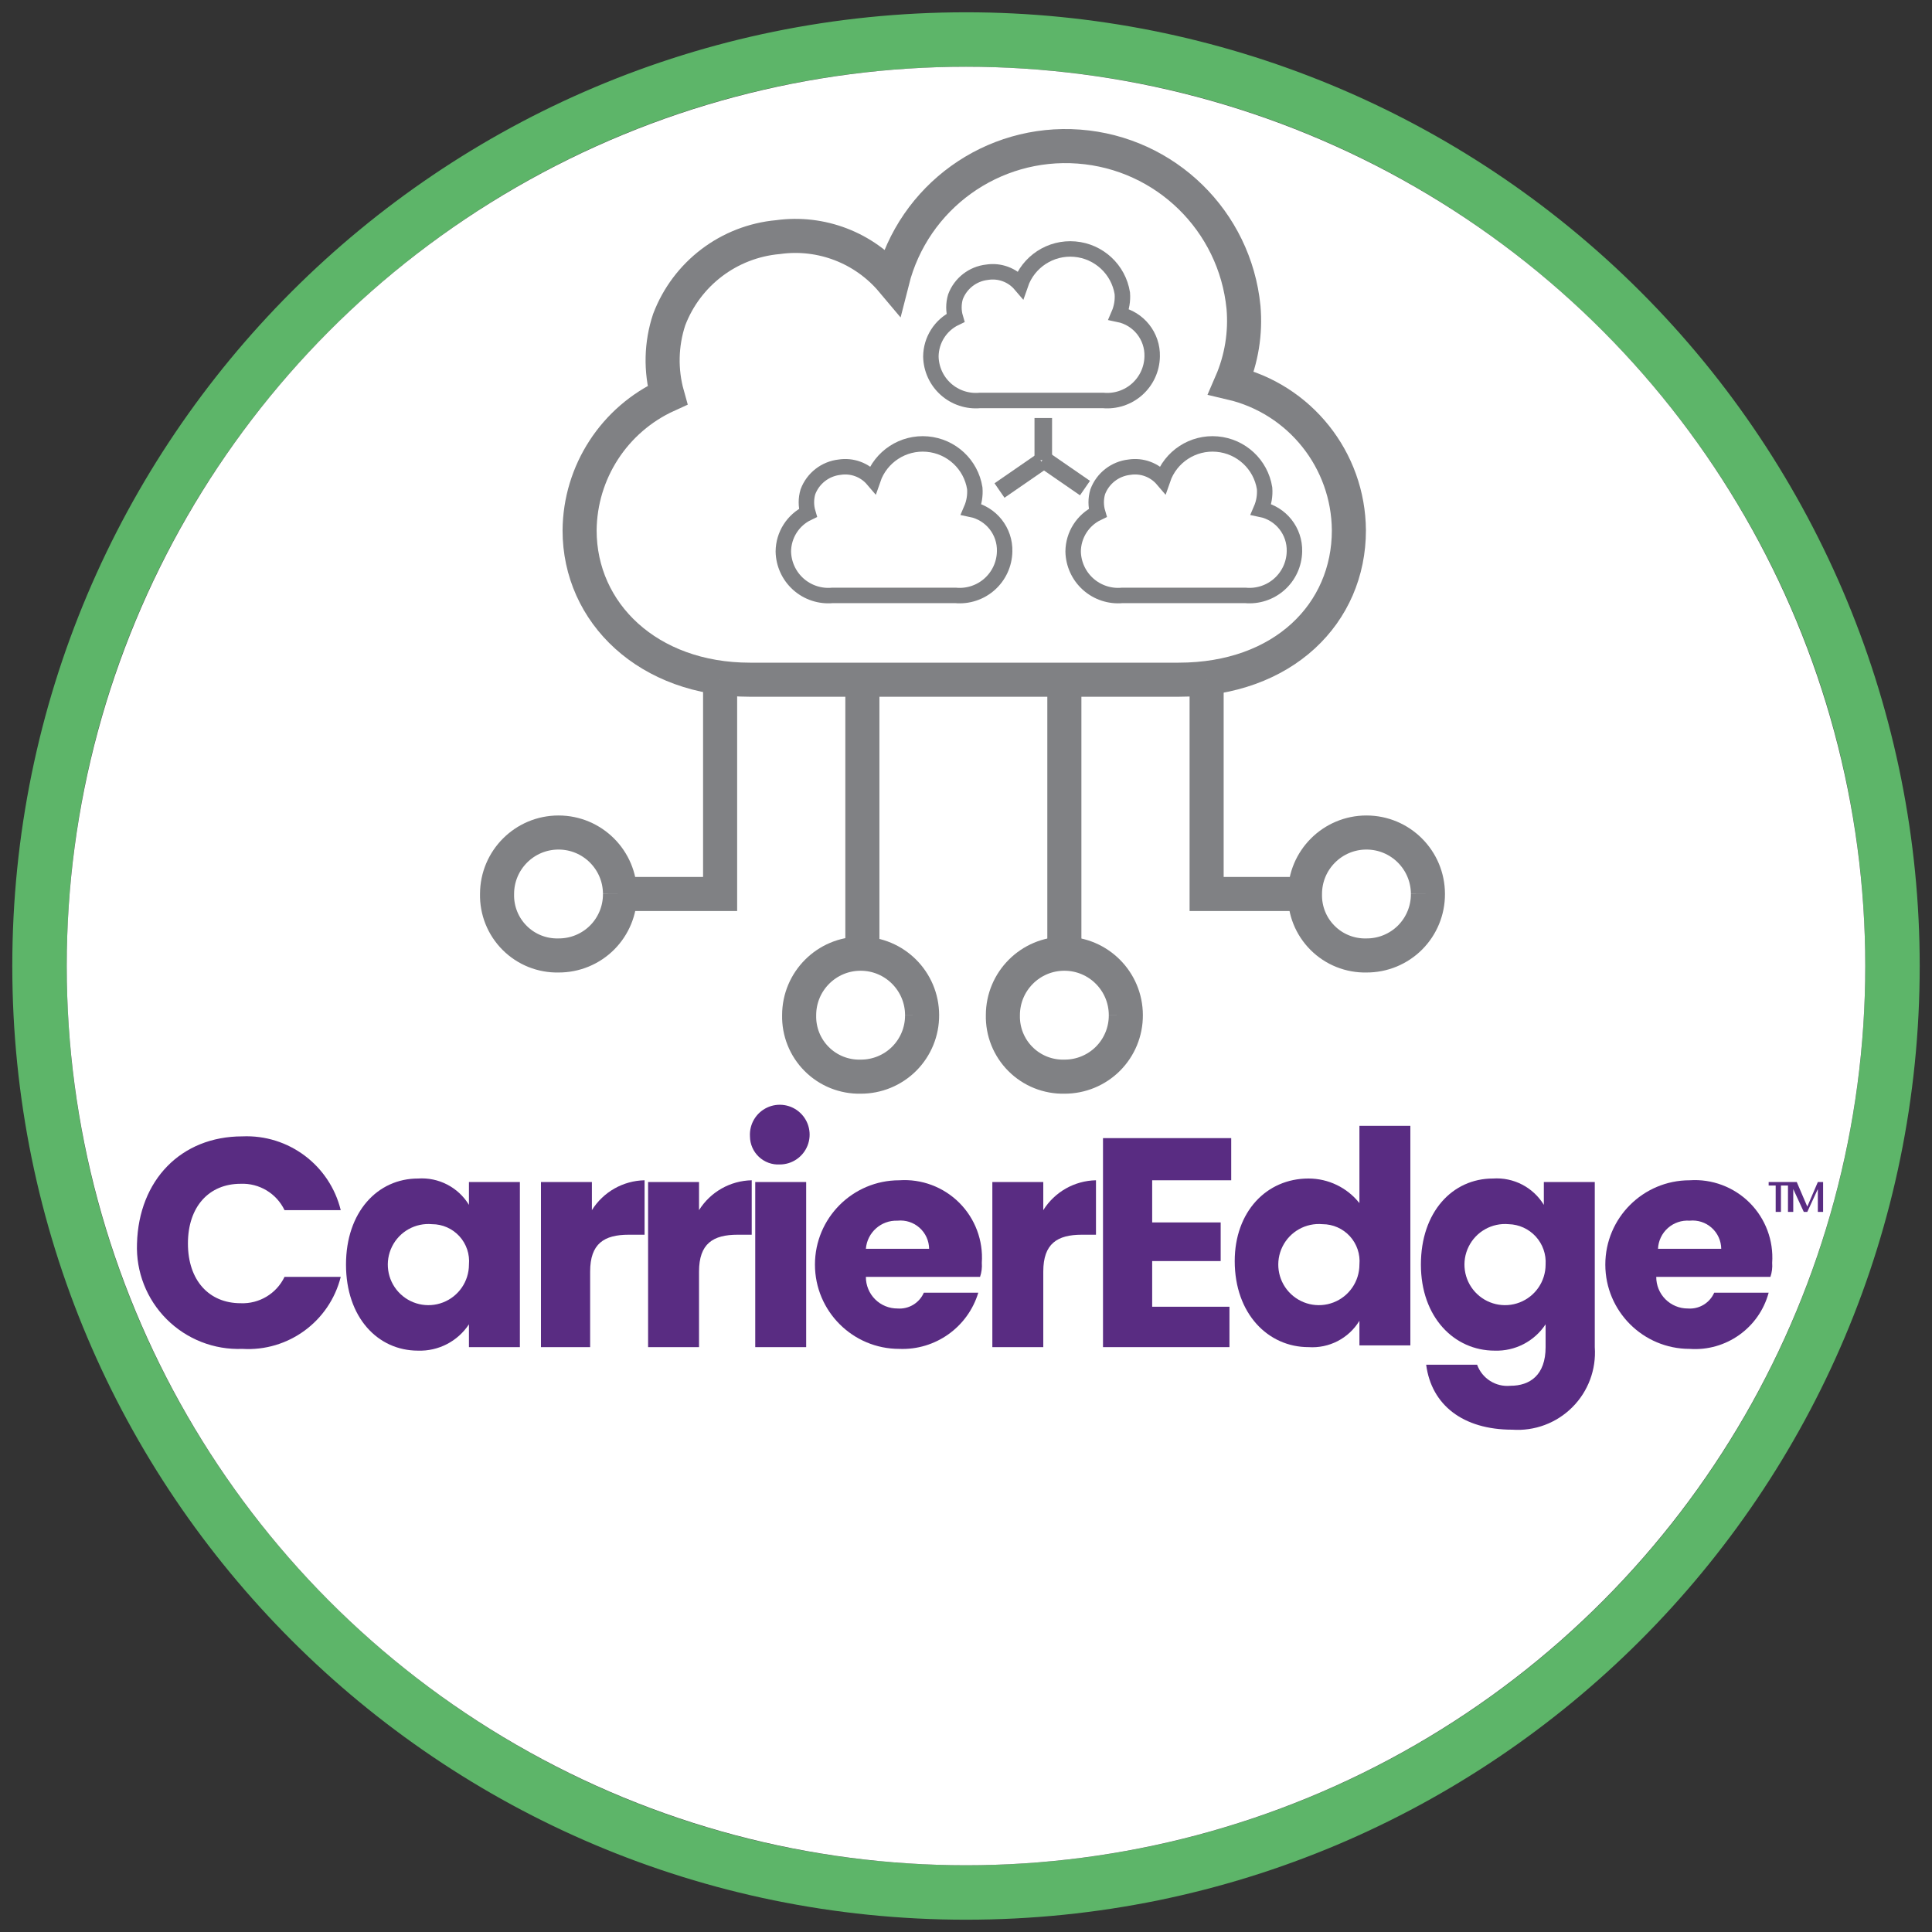 <?xml version="1.0" encoding="UTF-8"?>
<svg width="110px" height="110px" viewBox="0 0 110 110" version="1.1" xmlns="http://www.w3.org/2000/svg" xmlns:xlink="http://www.w3.org/1999/xlink">
    <rect x="0" y="0" width="110" height="110" fill="#333333" stroke="none"/>
    <!-- Generator: Sketch 63.1 (92452) - https://sketch.com -->
    <title>CarrierEdge-01</title>
    <desc>Created with Sketch.</desc>
    <g id="Icons" stroke="none" stroke-width="1" fill="none" fill-rule="evenodd">
        <g id="CarrierEdge-01" fill-rule="nonzero">
            <path d="M55,0.7 C25.011,0.7 0.7,25.011 0.7,55 C0.7,84.989 25.011,109.3 55,109.3 C84.989,109.3 109.3,84.989 109.3,55 C109.303,40.598 103.583,26.785 93.399,16.601 C83.215,6.417 69.402,0.697 55,0.7 Z M55,106.2 C26.723,106.2 3.8,83.277 3.8,55 C3.8,26.723 26.723,3.8 55,3.8 C83.277,3.8 106.2,26.723 106.2,55 C106.208,68.582 100.816,81.609 91.213,91.213 C81.609,100.816 68.582,106.208 55,106.2 Z" id="Shape" fill="#5DB569"></path>
            <circle id="Oval" fill="#FFFFFF" cx="55" cy="55" r="51.2"></circle>
            <path d="M100.6,67.3 L101.8,67.3 L101.8,67.5 L101.4,67.5 L101.4,69 L101.1,69 L101.1,67.5 L100.7,67.5 L100.7,67.3 L100.6,67.3 Z M102,67.3 L102.3,67.3 L102.9,68.7 L103.5,67.3 L103.8,67.3 L103.8,69 L103.5,69 L103.5,67.7 L102.9,69 L102.7,69 L102.1,67.7 L102.1,69 L101.8,69 L101.8,67.3 L102,67.3 Z" id="Shape" fill="#592C82"></path>
            <path d="M13.8,64.7 C16.429,64.586 18.773,66.344 19.4,68.9 L16.2,68.9 C15.741,67.945 14.758,67.355 13.7,67.4 C11.9,67.4 10.7,68.7 10.7,70.8 C10.7,72.9 11.9,74.2 13.7,74.2 C14.758,74.245 15.741,73.655 16.2,72.7 L19.4,72.7 C18.764,75.237 16.41,76.96 13.8,76.8 C12.19,76.863 10.628,76.25 9.489,75.111 C8.35,73.972 7.737,72.41 7.8,70.8 C7.9,67.2 10.3,64.7 13.8,64.7 Z" id="Path" fill="#592C82"></path>
            <path d="M23.8,67.1 C24.971,67.019 26.09,67.597 26.7,68.6 L26.7,67.3 L29.6,67.3 L29.6,76.7 L26.7,76.7 L26.7,75.4 C26.06,76.371 24.962,76.939 23.8,76.9 C21.5,76.9 19.7,75 19.7,72 C19.7,69 21.5,67.1 23.8,67.1 Z M24.6,69.7 C23.65,69.613 22.745,70.119 22.321,70.973 C21.897,71.827 22.041,72.854 22.684,73.558 C23.327,74.262 24.337,74.499 25.226,74.154 C26.114,73.809 26.7,72.954 26.7,72 C26.753,71.41 26.556,70.825 26.157,70.387 C25.757,69.95 25.192,69.7 24.6,69.7 L24.6,69.7 Z" id="Shape" fill="#592C82"></path>
            <path d="M33.6,76.7 L30.8,76.7 L30.8,67.3 L33.7,67.3 L33.7,68.9 C34.349,67.863 35.477,67.223 36.7,67.2 L36.7,70.3 L35.8,70.3 C34.4,70.3 33.6,70.8 33.6,72.4 L33.6,76.7 Z" id="Path" fill="#592C82"></path>
            <path d="M39.8,76.7 L36.9,76.7 L36.9,67.3 L39.8,67.3 L39.8,68.9 C40.449,67.863 41.577,67.223 42.8,67.2 L42.8,70.3 L42,70.3 C40.6,70.3 39.8,70.8 39.8,72.4 L39.8,76.7 Z" id="Path" fill="#592C82"></path>
            <path d="M42.7,64.7 C42.659,64.005 43.046,63.355 43.677,63.06 C44.308,62.765 45.055,62.885 45.562,63.362 C46.069,63.839 46.234,64.578 45.978,65.225 C45.722,65.873 45.096,66.299 44.4,66.3 C43.959,66.325 43.528,66.167 43.207,65.865 C42.885,65.562 42.702,65.141 42.7,64.7 Z M43,67.3 L45.9,67.3 L45.9,76.7 L43,76.7 L43,67.3 Z" id="Shape" fill="#592C82"></path>
            <path d="M51.2,76.8 C48.549,76.8 46.4,74.651 46.4,72 C46.4,69.349 48.549,67.2 51.2,67.2 C52.471,67.113 53.718,67.581 54.619,68.481 C55.519,69.382 55.987,70.629 55.9,71.9 C55.921,72.171 55.887,72.443 55.8,72.7 L49.3,72.7 C49.297,73.178 49.486,73.638 49.824,73.976 C50.162,74.314 50.622,74.503 51.1,74.5 C51.741,74.55 52.342,74.189 52.6,73.6 L55.7,73.6 C55.105,75.568 53.254,76.884 51.2,76.8 L51.2,76.8 Z M49.3,71.1 L52.9,71.1 C52.894,70.642 52.696,70.207 52.353,69.903 C52.011,69.598 51.556,69.452 51.1,69.5 C50.168,69.465 49.374,70.171 49.3,71.1 L49.3,71.1 Z" id="Shape" fill="#592C82"></path>
            <path d="M59.4,76.7 L56.5,76.7 L56.5,67.3 L59.4,67.3 L59.4,68.9 C60.049,67.863 61.177,67.223 62.4,67.2 L62.4,70.3 L61.6,70.3 C60.2,70.3 59.4,70.8 59.4,72.4 L59.4,76.7 Z" id="Path" fill="#592C82"></path>
            <polygon id="Path" fill="#592C82" points="70 67.2 65.6 67.2 65.6 69.6 69.5 69.6 69.5 71.8 65.6 71.8 65.6 74.4 70 74.4 70 76.7 62.8 76.7 62.8 64.8 70.1 64.8 70.1 67.2"></polygon>
            <path d="M74.5,67.1 C75.63,67.099 76.698,67.615 77.4,68.5 L77.4,64.1 L80.3,64.1 L80.3,76.6 L77.4,76.6 L77.4,75.2 C76.79,76.203 75.671,76.781 74.5,76.7 C72.2,76.7 70.3,74.8 70.3,71.8 C70.3,69 72.1,67.1 74.5,67.1 Z M75.3,69.7 C74.35,69.613 73.445,70.119 73.021,70.973 C72.597,71.827 72.741,72.854 73.384,73.558 C74.027,74.262 75.037,74.499 75.926,74.154 C76.814,73.809 77.4,72.954 77.4,72 C77.453,71.41 77.256,70.825 76.857,70.387 C76.457,69.95 75.892,69.7 75.3,69.7 L75.3,69.7 Z" id="Shape" fill="#592C82"></path>
            <path d="M85,67.1 C86.171,67.019 87.29,67.597 87.9,68.6 L87.9,67.3 L90.8,67.3 L90.8,76.7 C90.89,77.972 90.424,79.221 89.522,80.122 C88.621,81.024 87.372,81.49 86.1,81.4 C83.3,81.4 81.5,80 81.2,77.7 L84.1,77.7 C84.384,78.488 85.167,78.982 86,78.9 C87.1,78.9 88,78.3 88,76.7 L88,75.4 C87.36,76.371 86.262,76.939 85.1,76.9 C82.8,76.9 80.9,75 80.9,72 C80.9,69 82.7,67.1 85,67.1 Z M85.9,69.7 C84.95,69.613 84.045,70.119 83.621,70.973 C83.197,71.827 83.341,72.854 83.984,73.558 C84.627,74.262 85.637,74.499 86.526,74.154 C87.414,73.809 88,72.954 88,72 C88.038,71.414 87.836,70.837 87.44,70.403 C87.043,69.969 86.487,69.715 85.9,69.7 L85.9,69.7 Z" id="Shape" fill="#592C82"></path>
            <path d="M96.2,76.8 C93.549,76.8 91.4,74.651 91.4,72 C91.4,69.349 93.549,67.2 96.2,67.2 C97.471,67.113 98.718,67.581 99.619,68.481 C100.519,69.382 100.987,70.629 100.9,71.9 C100.921,72.171 100.887,72.443 100.8,72.7 L94.3,72.7 C94.297,73.178 94.486,73.638 94.824,73.976 C95.162,74.314 95.622,74.503 96.1,74.5 C96.741,74.55 97.342,74.189 97.6,73.6 L100.7,73.6 C100.159,75.606 98.273,76.948 96.2,76.8 L96.2,76.8 Z M94.4,71.1 L98,71.1 C97.994,70.642 97.796,70.207 97.453,69.903 C97.111,69.598 96.656,69.452 96.2,69.5 C95.748,69.467 95.301,69.619 94.962,69.92 C94.623,70.221 94.42,70.647 94.4,71.1 Z" id="Shape" fill="#592C82"></path>
            <g id="Group-6-Copy" transform="translate(33, 8)" fill="#FFFFFF" stroke="#808184" stroke-width="1.94">
                <g id="Group-10">
                    <path d="M34.1,30.7 C40.1,30.7 43.8,26.9 43.8,22.2 C43.776,18.188 41.006,14.715 37.1,13.8 C37.687,12.447 37.927,10.969 37.8,9.5 C37.315,4.578 33.363,0.716 28.43,0.346 C23.498,-0.024 19.013,3.205 17.8,8 C16.207,6.105 13.752,5.16 11.3,5.5 C8.504,5.75 6.096,7.575 5.1,10.2 C4.639,11.591 4.604,13.089 5,14.5 C1.976,15.874 0.025,18.879 1.42108547e-14,22.2 C1.42108547e-14,26.9 3.9,30.7 9.7,30.7 L34.1,30.7 Z" id="Stroke-1"></path>
                </g>
            </g>
            <g id="Group-6-Copy-2" transform="translate(28, 38)" fill="#FFFFFF" stroke="#808184" stroke-width="1.94">
                <g id="Group-10-2">
                    <polyline id="Stroke-2" points="40.7 0.7 40.7 12.9 46.4 12.9"></polyline>
                    <path d="M53.3,12.9 C53.305,13.83 52.938,14.723 52.281,15.381 C51.623,16.038 50.73,16.405 49.8,16.4 C48.865,16.422 47.962,16.061 47.301,15.399 C46.639,14.738 46.278,13.835 46.3,12.9 C46.3,10.967 47.867,9.4 49.8,9.4 C51.733,9.4 53.3,10.967 53.3,12.9" id="Stroke-3"></path>
                    <polyline id="Stroke-4" points="13 0.7 13 12.9 7.3 12.9"></polyline>
                    <path d="M7.3,12.9 C7.305,13.83 6.938,14.723 6.281,15.381 C5.623,16.038 4.73,16.405 3.8,16.4 C2.865,16.422 1.962,16.061 1.301,15.399 C0.639,14.738 0.278,13.835 0.3,12.9 C0.3,10.967 1.867,9.4 3.8,9.4 C5.733,9.4 7.3,10.967 7.3,12.9" id="Stroke-5"></path>
                    <line x1="32.6" y1="0.7" x2="32.6" y2="16.3" id="Stroke-6"></line>
                    <path d="M36.1,19.8 C36.105,20.73 35.738,21.623 35.081,22.281 C34.423,22.938 33.53,23.305 32.6,23.3 C31.665,23.322 30.762,22.961 30.101,22.299 C29.439,21.638 29.078,20.735 29.1,19.8 C29.1,17.867 30.667,16.3 32.6,16.3 C34.533,16.3 36.1,17.867 36.1,19.8" id="Stroke-7"></path>
                    <line x1="21.1" y1="0.7" x2="21.1" y2="16.3" id="Stroke-8"></line>
                    <path d="M24.5,19.8 C24.505,20.73 24.138,21.623 23.481,22.281 C22.823,22.938 21.93,23.305 21,23.3 C20.065,23.322 19.162,22.961 18.501,22.299 C17.839,21.638 17.478,20.735 17.5,19.8 C17.5,17.867 19.067,16.3 21,16.3 C22.933,16.3 24.5,17.867 24.5,19.8" id="Stroke-9"></path>
                </g>
            </g>
            <rect id="Rectangle" fill="#808184" x="58.9" y="23.8" width="1" height="2.4"></rect>
            <rect id="Rectangle" fill="#808184" transform="translate(58.044, 27.022) rotate(-34.6) translate(-58.044, -27.022) " x="56.594" y="26.622" width="2.9" height="1"></rect>
            <rect id="Rectangle" fill="#808184" transform="translate(60.524, 27.048) rotate(-55.4) translate(-60.524, -27.048) " x="60.124" y="25.598" width="1" height="2.9"></rect>
            <g id="Group-6-Copy-3" transform="translate(53, 14)" fill="#FFFFFF" stroke="#808184" stroke-width="0.88">
                <g id="Group-10-3">
                    <path d="M9.8,8.8 C10.509,8.867 11.214,8.635 11.745,8.161 C12.277,7.687 12.586,7.012 12.6,6.3 C12.633,5.145 11.832,4.133 10.7,3.9 C10.863,3.522 10.932,3.11 10.9,2.7 C10.683,1.34 9.567,0.303 8.195,0.185 C6.823,0.066 5.547,0.897 5.1,2.2 C4.632,1.652 3.912,1.387 3.2,1.5 C2.384,1.591 1.689,2.132 1.4,2.9 C1.284,3.292 1.284,3.708 1.4,4.1 C0.551,4.505 0.008,5.359 -7.10542736e-15,6.3 C0.014,7.012 0.323,7.687 0.855,8.161 C1.386,8.635 2.091,8.867 2.8,8.8 L9.8,8.8 Z" id="Stroke-1-2"></path>
                </g>
            </g>
            <g id="Group-6-Copy-4" transform="translate(44, 25)" fill="#FFFFFF" stroke="#808184" stroke-width="0.88">
                <g id="Group-10-4">
                    <path d="M10.4,8.9 C11.109,8.967 11.814,8.735 12.345,8.261 C12.877,7.787 13.186,7.112 13.2,6.4 C13.233,5.245 12.432,4.233 11.3,4 C11.463,3.622 11.532,3.21 11.5,2.8 C11.283,1.44 10.167,0.403 8.795,0.285 C7.423,0.166 6.147,0.997 5.7,2.3 C5.232,1.752 4.512,1.487 3.8,1.6 C2.984,1.691 2.289,2.232 2,3 C1.884,3.392 1.884,3.808 2,4.2 C1.151,4.605 0.608,5.459 0.6,6.4 C0.614,7.112 0.923,7.787 1.455,8.261 C1.986,8.735 2.691,8.967 3.4,8.9 L10.4,8.9 Z" id="Stroke-1-3"></path>
                </g>
            </g>
            <g id="Group-6-Copy-5" transform="translate(61, 25)" fill="#FFFFFF" stroke="#808184" stroke-width="0.88">
                <g id="Group-10-5">
                    <path d="M9.9,8.9 C10.609,8.967 11.314,8.735 11.845,8.261 C12.377,7.787 12.686,7.112 12.7,6.4 C12.733,5.245 11.932,4.233 10.8,4 C10.963,3.622 11.032,3.21 11,2.8 C10.783,1.44 9.667,0.403 8.295,0.285 C6.923,0.166 5.647,0.997 5.2,2.3 C4.732,1.752 4.012,1.487 3.3,1.6 C2.484,1.691 1.789,2.232 1.5,3 C1.384,3.392 1.384,3.808 1.5,4.2 C0.651,4.605 0.108,5.459 0.1,6.4 C0.114,7.112 0.423,7.787 0.955,8.261 C1.486,8.735 2.191,8.967 2.9,8.9 L9.9,8.9 Z" id="Stroke-1-4"></path>
                </g>
            </g>
        </g>
    </g>
</svg>